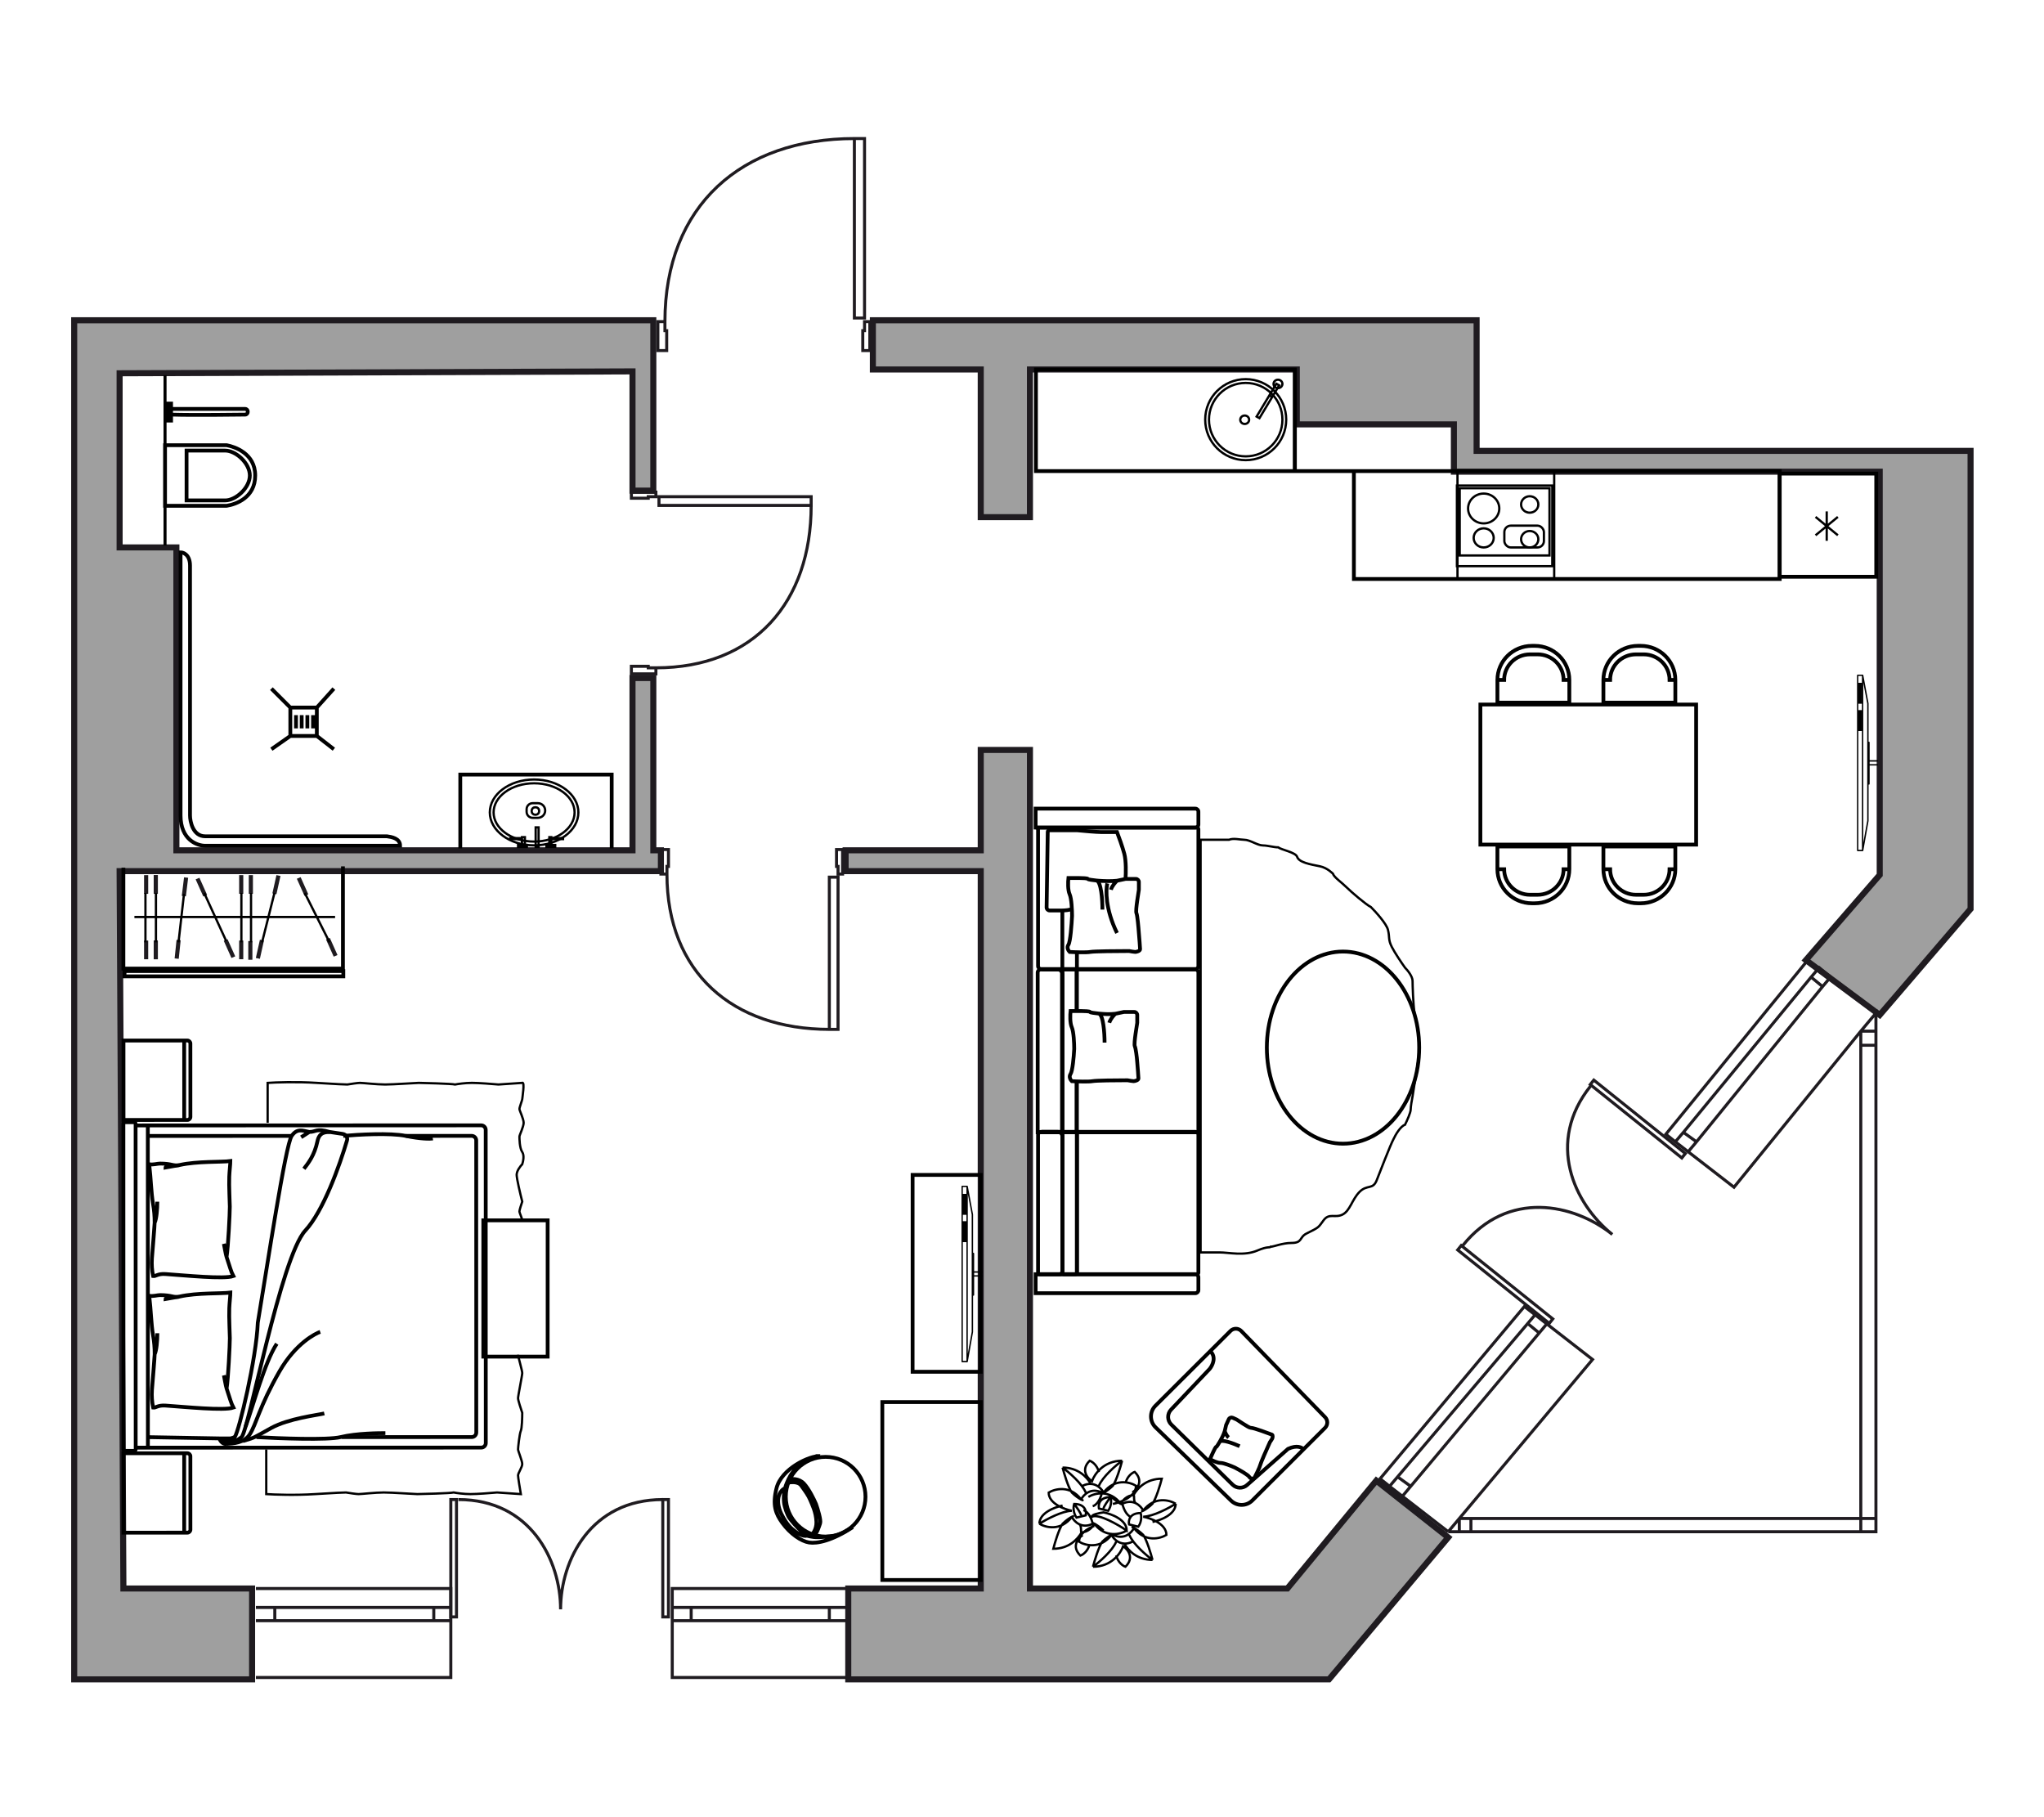 <?xml version="1.0" encoding="UTF-8"?>
<svg xmlns="http://www.w3.org/2000/svg" width="1350" height="1200" viewBox="0 0 1350 1200" fill="none">
  <g id="Room-1_134_k3" clip-path="url(#clip0_97_40005)">
    <g id="wall">
      <g id="Vector 1">
        <path d="M1241.5 670.25L1301.5 600.25V297.75H1241.5H975.25V244V211.5H576.5V244H647.75V341.5H680.25V244H856.5V280.25H960.25V311.5H1241.5V577.75L1192.75 634L1241.5 670.25Z" fill="#9F9F9F"></path>
        <path d="M680.25 1049H850.25L909 977.75L956.5 1015.25L877.75 1109H700.25H634H601.5H560.25V1049H647.75V575.25H558.5V561.5H647.75V495.25H680.25V1049Z" fill="#9F9F9F"></path>
        <path d="M79 575.25H436.5V561.5H431.5V447.75H417.75V561.5H116.5V361.5H79V246.5L417.75 245.25V324H431.5V245.25V211.5H370.25H49V244V275.25V321.5V521.5V537.75V1049V1109H166.5V1049H81.5L79 575.25Z" fill="#9F9F9F"></path>
        <path d="M1241.5 670.25L1301.5 600.25V297.75H1241.5H975.25V244V211.5H576.5V244H647.75V341.5H680.25V244H856.5V280.25H960.25V311.5H1241.5V577.75L1192.75 634L1241.5 670.25Z" stroke="#1F1B20" stroke-width="4"></path>
        <path d="M680.25 1049H850.25L909 977.75L956.5 1015.25L877.75 1109H700.25H634H601.5H560.25V1049H647.75V575.25H558.5V561.5H647.75V495.25H680.25V1049Z" stroke="#1F1B20" stroke-width="4"></path>
        <path d="M79 575.25H436.5V561.5H431.5V447.75H417.75V561.5H116.5V361.5H79V246.5L417.75 245.25V324H431.5V245.25V211.5H370.25H49V244V275.25V321.5V521.5V537.75V1049V1109H166.5V1049H81.5L79 575.25Z" stroke="#1F1B20" stroke-width="4"></path>
      </g>
      <path id="Vector 695" d="M109 360.25V247.75" stroke="black" stroke-width="2"></path>
      <g id="Group 649">
        <path id="Union" fill-rule="evenodd" clip-rule="evenodd" d="M1023.38 875.298L1024.01 874.518L1026.35 871.592L1026.98 870.811L1026.2 870.186L965.728 821.714L964.948 821.089L964.323 821.869L961.977 824.795L961.352 825.575L962.132 826.201L1022.6 874.673L1023.38 875.298ZM1023.07 872.487L964.163 825.266L965.258 823.9L1024.16 871.121L1023.07 872.487ZM1110.94 766.063L1111.57 765.283L1113.92 762.356L1114.54 761.576L1113.76 760.951L1053.29 712.479L1052.51 711.854L1051.89 712.634L1049.54 715.56L1048.92 716.34L1049.7 716.965L1110.16 765.437L1110.94 766.063ZM1110.64 763.251L1051.73 716.03L1052.82 714.665L1111.73 761.886L1110.64 763.251Z" fill="#1F1B20"></path>
        <path id="Vector 23" d="M966.102 822.497C995.811 785.435 1039.53 794.848 1064.89 815.176C1039.53 794.848 1020.83 754.224 1050.54 717.162" stroke="#1F1B20" stroke-width="2"></path>
      </g>
      <g id="Group 646">
        <path id="Union_2" fill-rule="evenodd" clip-rule="evenodd" d="M442.5 1068.75L441.5 1068.75L437.75 1068.75L436.75 1068.75L436.75 1067.75L436.75 990.252L436.75 989.252L437.75 989.252L441.5 989.252L442.5 989.252L442.5 990.252L442.5 1067.75L442.5 1068.75ZM440.5 1066.75L440.5 991.252L438.75 991.252L438.75 1066.75L440.5 1066.75ZM302.5 1068.75L301.5 1068.75L297.75 1068.75L296.75 1068.75V1067.75L296.75 990.252V989.252L297.75 989.252L301.5 989.252L302.5 989.252V990.252L302.5 1067.75V1068.75ZM300.5 1066.75L300.5 991.252L298.75 991.252L298.75 1066.75L300.5 1066.75Z" fill="#1F1B20"></path>
        <path id="Vector 23_2" d="M437.75 990.252C390.25 990.252 370.25 1030.25 370.25 1062.75C370.25 1030.25 350.25 990.252 302.75 990.252" stroke="#1F1B20" stroke-width="2"></path>
      </g>
      <g id="Group 696">
        <g id="Group 624">
          <g id="Group 623">
            <g id="Group 612">
              <g id="Group 571">
                <g id="Group 524">
                  <g id="Group 67">
                    <path id="Vector 65" d="M89.567 743.193L317.797 743.135C319.454 743.134 320.797 744.477 320.798 746.134L320.85 952.928C320.851 954.585 319.508 955.929 317.851 955.929L89.621 955.987M89.567 743.193L89.621 955.987M89.567 743.193L89.566 742.062C89.566 741.51 89.118 741.063 88.566 741.063L82.5 741.064C81.948 741.064 81.5 741.512 81.5 742.064L81.555 957.101C81.555 957.653 82.003 958.1 82.555 958.1L88.621 958.099C89.174 958.099 89.621 957.651 89.621 957.098L89.621 955.987" stroke="black" stroke-width="2.5"></path>
                    <path id="Vector 67" d="M97.633 743.188L97.687 955.983" stroke="black" stroke-width="2.5"></path>
                    <path id="Vector 68" d="M97.683 949.034L146.081 949.891L151.882 949.889C152.195 949.889 152.506 949.84 152.804 949.744L155.043 949.02M97.633 750.137L192.634 750.113M225.846 949.002L311.574 948.98C313.231 948.979 314.573 947.636 314.573 945.979L314.524 753.081C314.523 751.425 313.18 750.082 311.523 750.082L267.919 750.093" stroke="black" stroke-width="2.5"></path>
                    <path id="Vector 63" d="M102.151 894.316C102.15 889.693 101.824 886.176 101.154 882.157C99.756 873.761 99.771 865.953 98.556 855.692C101.059 856.189 103.934 855.231 105.726 855.231C113.806 855.229 114.158 857.059 118.639 856.189M102.151 894.316C102.152 896.658 100.983 909.95 100.364 917.767M102.151 894.316C103.345 892 103.941 885.283 103.94 880.419M102.151 894.316L101.258 906.476L100.364 917.767M147.862 908.201C148.283 909.988 149.039 915.039 149.657 916.886M149.657 916.886C151.773 923.217 152.641 926.694 154.141 929.528C148.06 931.684 122.376 929.088 109.33 928.188C104.23 927.836 103.008 929.742 101.166 929.542C100.366 925.585 100.104 922.122 100.364 917.767M149.657 916.886C150.721 910.476 151.806 888.07 151.804 883.676C151.804 880.907 151.175 870.124 151.437 863.905C151.59 860.254 152.163 855.336 152.163 853.575C146.337 854.363 130.29 853.581 118.639 856.189M118.639 856.189C116.847 856.962 109.311 856.967 109.312 857.835L118.639 856.189Z" stroke="black" stroke-width="2.5"></path>
                    <path id="Vector 69" d="M102.131 807.461C102.13 802.838 101.804 799.321 101.135 795.301C99.736 786.906 99.751 779.098 98.537 768.837C101.039 769.334 103.914 768.376 105.706 768.375C113.787 768.373 114.139 770.204 118.62 769.334M102.131 807.461C102.132 809.802 100.963 823.095 100.345 830.912M102.131 807.461C103.326 805.144 103.922 798.427 103.92 793.564M102.131 807.461L101.238 819.621L100.345 830.912M147.843 821.346C148.264 823.133 149.02 828.184 149.637 830.031M149.637 830.031C151.754 836.361 152.621 839.839 154.122 842.673C148.041 844.829 122.356 842.232 109.31 841.332C104.211 840.981 102.988 842.887 101.147 842.686C100.347 838.729 100.084 835.267 100.345 830.912M149.637 830.031C150.702 823.62 151.786 801.214 151.785 796.821C151.784 794.052 151.155 783.268 151.417 777.049C151.571 773.399 152.144 768.48 152.144 766.72C146.317 767.508 130.27 766.725 118.62 769.334M118.62 769.334C116.828 770.106 109.292 770.111 109.292 770.98L118.62 769.334Z" stroke="black" stroke-width="2.5"></path>
                    <g id="Group 66">
                      <path id="Vector 71" d="M204.289 747.505C199.807 746.638 196.222 744.901 192.638 750.114C188.545 756.067 176.528 836.104 170.264 873.453C169.373 896.904 157.914 944.851 155.047 949.021C152.75 952.361 148.574 951.466 145.928 950.085C145.544 949.885 144.99 950.376 145.189 950.76V950.76C145.786 951.918 147.52 954.06 149.67 953.365C152.359 952.496 155.048 952.495 159.528 949.02C164.008 945.544 185.489 830.022 201.617 812.647C213.548 799.793 224.351 769.608 229.214 753.002C229.77 751.104 228.339 749.075 226.38 748.806C223.542 748.417 219.91 747.853 217.732 747.502C208.769 744.898 208.77 747.504 204.289 747.505ZM204.289 747.505L198.912 750.981" stroke="black" stroke-width="2.5"></path>
                      <path id="Vector 72" d="M149.669 953.368C153.852 953.367 161.32 952.844 164.904 947.284C169.383 940.334 171.173 929.043 184.61 905.589C195.361 886.825 208.803 880.394 211.491 879.525" stroke="black" stroke-width="2.5"></path>
                      <path id="Vector 73" d="M162.213 942.072C166.99 929.043 174.929 899.163 182.813 887.348" stroke="black" stroke-width="2.5"></path>
                      <path id="Vector 74" d="M160.422 951.628C169.383 949.02 167.77 949.194 179.24 942.938C190.711 936.681 209.412 934.534 214.191 933.375" stroke="black" stroke-width="2.5"></path>
                      <path id="Vector 75" d="M169.387 949.017C184.325 949.882 216.351 951.089 224.954 949.003C235.709 946.394 250.945 946.39 254.53 946.389" stroke="black" stroke-width="2.5"></path>
                      <path id="Vector 76" d="M217.734 747.501C215.941 747.791 211.04 746.93 209.669 753.582C207.7 763.137 203.399 768.349 200.711 771.824" stroke="black" stroke-width="2.5"></path>
                      <path id="Vector 77" d="M226.697 750.101C236.256 749.23 257.885 748.009 267.924 750.091C277.962 752.173 284.057 752.113 285.849 751.823" stroke="black" stroke-width="2.5"></path>
                    </g>
                  </g>
                </g>
                <path id="Vector 349" d="M121.665 1012.11L81.578 1012.12L81.56 959.671L121.647 959.661M121.665 1012.11L123.755 1012.11C124.86 1012.11 125.755 1011.21 125.755 1010.11L125.738 961.66C125.738 960.555 124.842 959.66 123.738 959.66L121.647 959.661M121.665 1012.11L121.647 959.661" stroke="black" stroke-width="2.5"></path>
                <path id="Vector 350" d="M121.665 739.57L81.578 739.58L81.56 687.132L121.647 687.122M121.665 739.57L123.755 739.569C124.86 739.569 125.755 738.673 125.755 737.569L125.738 689.121C125.738 688.016 124.842 687.121 123.738 687.121L121.647 687.122M121.665 739.57L121.647 687.122" stroke="black" stroke-width="2.5"></path>
              </g>
              <path id="Vector 367" d="M342.155 894.62C342.155 895.693 344.927 905.092 344.927 906.702C344.927 908.311 342.155 921.725 342.155 923.334C342.155 924.622 344.003 930.309 344.927 932.992C344.927 936.211 344.742 943.079 344.003 944.796C343.079 946.942 342.155 956.063 342.155 957.136C342.155 958.209 344.927 964.648 344.927 966.794C344.927 968.94 342.155 972.696 342.155 974.306C342.155 975.593 343.387 983.069 344.003 986.646L328.296 985.573C324.293 985.931 315.177 986.646 310.742 986.646C306.307 986.646 301.503 985.931 299.655 985.573C297.807 986.11 277.481 986.646 275.633 986.646C273.785 986.646 259.003 985.573 253.459 985.573C247.916 985.573 238.677 986.646 236.829 986.646C235.351 986.646 230.669 985.931 228.514 985.573C227.282 985.573 221.492 985.788 208.188 986.646C194.883 987.505 181.086 987.004 175.851 986.646V957.136M344.927 805.832C344.927 804.759 343.079 801.003 343.079 799.93C343.079 799.072 344.311 795.28 344.927 793.492C343.695 788.663 341.231 778.361 341.231 775.786C341.231 773.21 343.695 770.063 344.927 768.811C345.542 767.022 346.405 762.909 344.927 760.763C343.079 758.08 343.079 751.641 343.079 750.568C343.079 749.495 345.851 744.13 345.851 741.447C345.851 738.764 343.079 733.399 343.079 732.326C343.079 731.253 344.927 726.424 344.927 725.887C344.927 725.351 346.774 714.021 344.927 715.094L329.22 716.167C325.216 715.809 316.1 715.094 311.666 715.094C307.231 715.094 302.427 715.809 300.579 716.167C298.731 715.631 278.405 715.094 276.557 715.094C274.709 715.094 259.927 716.167 254.383 716.167C248.84 716.167 239.601 715.094 237.753 715.094C236.274 715.094 231.593 715.809 229.437 716.167C228.206 716.167 222.416 715.953 209.111 715.094C195.807 714.236 182.01 714.736 176.774 715.094V741.447" stroke="black" stroke-width="1.5"></path>
            </g>
            <g id="Group 620">
              <g id="Group 588">
                <path id="Vector" d="M1240.46 502.445C1240.46 502.194 1240.26 501.996 1240.01 501.996H1234.86V490.212C1234.86 489.961 1234.67 489.763 1234.42 489.763H1234.15V464.578C1234.15 464.561 1234.13 464.561 1234.13 464.542C1234.13 464.525 1234.15 464.507 1234.15 464.507L1230.67 445.861C1230.65 445.806 1230.62 445.789 1230.6 445.754C1230.56 445.7 1230.55 445.645 1230.51 445.61C1230.46 445.574 1230.41 445.556 1230.35 445.537C1230.32 445.52 1230.28 445.484 1230.23 445.484H1226.94C1226.69 445.484 1226.5 445.681 1226.5 445.933V561.67C1226.5 561.921 1226.69 562.119 1226.94 562.119H1230.23C1230.28 562.119 1230.32 562.083 1230.35 562.065C1230.41 562.046 1230.46 562.046 1230.51 561.993C1230.56 561.956 1230.58 561.904 1230.6 561.849C1230.62 561.814 1230.67 561.777 1230.67 561.741L1234.15 542.108C1234.15 542.09 1234.13 542.071 1234.13 542.071C1234.13 542.054 1234.15 542.054 1234.15 542.035V518.146H1234.42C1234.67 518.146 1234.86 517.947 1234.86 517.696V505.499H1240.01C1240.26 505.499 1240.46 505.301 1240.46 505.05C1240.46 504.797 1240.26 504.601 1240.01 504.601H1234.86V502.965H1240.01C1240.26 502.894 1240.46 502.696 1240.46 502.445ZM1233.23 541.964L1230.65 556.496V450.82L1233.23 464.615V490.212V502.464V505.014V517.678V541.964ZM1229.75 446.364V561.185H1227.37V446.364H1229.75Z" fill="black"></path>
                <path id="Rectangle 255" d="M1227.08 450.895V464.721H1229.99V450.895H1227.08Z" fill="black"></path>
                <path id="Rectangle 256" d="M1227.08 468.932V482.758H1229.99V468.932H1227.08Z" fill="black"></path>
              </g>
            </g>
            <g id="Group 614">
              <rect id="Rectangle 259" x="1.25" y="1.25" width="130" height="45" transform="matrix(0 1 1 0 601.5 774.619)" stroke="black" stroke-width="2.5"></rect>
              <g id="Group 588_2">
                <path id="Vector_2" d="M648.999 839.944C648.999 839.693 648.803 839.495 648.555 839.495H643.405V827.711C643.405 827.46 643.211 827.262 642.961 827.262H642.695V802.077C642.695 802.06 642.678 802.06 642.678 802.041C642.678 802.024 642.695 802.006 642.695 802.006L639.216 783.36C639.197 783.305 639.162 783.288 639.144 783.253C639.108 783.199 639.092 783.144 639.056 783.109C639.003 783.073 638.949 783.055 638.896 783.036C638.86 783.019 638.825 782.983 638.772 782.983H635.486C635.239 782.983 635.043 783.18 635.043 783.432L635.043 899.169C635.043 899.42 635.239 899.618 635.486 899.618H638.772C638.825 899.618 638.86 899.582 638.896 899.564C638.949 899.545 639.003 899.545 639.056 899.492C639.108 899.455 639.127 899.403 639.144 899.348C639.162 899.313 639.216 899.276 639.216 899.24L642.695 879.607C642.695 879.589 642.678 879.57 642.678 879.57C642.678 879.553 642.695 879.553 642.695 879.535L642.695 855.645H642.961C643.211 855.645 643.405 855.446 643.405 855.195V842.998H648.555C648.803 842.998 648.999 842.8 648.999 842.549C648.999 842.296 648.803 842.1 648.555 842.1H643.405V840.464H648.555C648.803 840.393 648.999 840.195 648.999 839.944ZM641.772 879.463L639.197 893.995L639.197 788.319L641.772 802.114V827.711V839.963V842.513V855.177L641.772 879.463ZM638.293 783.863L638.293 898.684H635.912L635.912 783.863H638.293Z" fill="black"></path>
                <path id="Rectangle 255_2" d="M635.623 788.394V802.22H638.53V788.394H635.623Z" fill="black"></path>
                <path id="Rectangle 256_2" d="M635.623 806.431V820.258H638.53V806.431H635.623Z" fill="black"></path>
              </g>
            </g>
            <g id="kitchen">
              <path id="Vector 31" d="M684.205 244L855.249 244V311.089L1175.46 311.089V382.339L894.205 382.339V311.089L695.249 311.089H691.499H684.205V268.37V244Z" stroke="black" stroke-width="2.5"></path>
              <g id="Group 54">
                <rect id="Rectangle 12" x="962.25" y="320.639" width="62.99" height="53.23" stroke="black" stroke-width="1.5"></rect>
                <rect id="Rectangle 13" x="964.091" y="322.406" width="59.305" height="44.403" stroke="black" stroke-width="1.5"></rect>
                <path id="Ellipse 7" d="M990.232 335.781C990.232 341.187 985.649 345.624 979.927 345.624C974.204 345.624 969.621 341.187 969.621 335.781C969.621 330.374 974.204 325.938 979.927 325.938C985.649 325.938 990.232 330.374 990.232 335.781Z" stroke="black" stroke-width="1.5"></path>
                <path id="Ellipse 8" d="M986.55 355.199C986.55 358.655 983.617 361.511 979.93 361.511C976.243 361.511 973.31 358.655 973.31 355.199C973.31 351.743 976.243 348.887 979.93 348.887C983.617 348.887 986.55 351.743 986.55 355.199Z" stroke="black" stroke-width="1.5"></path>
                <path id="Ellipse 10" d="M1016.03 356.082C1016.03 359.05 1013.51 361.511 1010.33 361.511C1007.15 361.511 1004.63 359.05 1004.63 356.082C1004.63 353.113 1007.15 350.652 1010.33 350.652C1013.51 350.652 1016.03 353.113 1016.03 356.082Z" stroke="black" stroke-width="1.5"></path>
                <path id="Ellipse 9" d="M1016.03 333.128C1016.03 336.097 1013.51 338.558 1010.33 338.558C1007.15 338.558 1004.63 336.097 1004.63 333.128C1004.63 330.16 1007.15 327.699 1010.33 327.699C1013.51 327.699 1016.03 330.16 1016.03 333.128Z" stroke="black" stroke-width="1.5"></path>
                <rect id="Rectangle 14" x="993.573" y="347.123" width="26.139" height="14.389" rx="4.25" stroke="black" stroke-width="1.5"></rect>
              </g>
              <g id="Group 621">
                <circle id="Ellipse 4" cx="27.5" cy="27.5" r="26.75" transform="matrix(-1 0 0 1 850.25 249.619)" stroke="black" stroke-width="1.5"></circle>
                <path id="Ellipse 5" d="M798.5 277.119C798.5 290.512 809.357 301.369 822.75 301.369C836.143 301.369 847 290.512 847 277.119C847 263.726 836.143 252.869 822.75 252.869C809.357 252.869 798.5 263.726 798.5 277.119Z" stroke="black" stroke-width="1.5"></path>
                <path id="Ellipse 6" d="M819.149 277.183C819.149 278.689 820.433 279.964 822.084 279.964C823.736 279.964 825.02 278.689 825.02 277.183C825.02 275.677 823.736 274.402 822.084 274.402C820.433 274.402 819.149 275.677 819.149 277.183Z" stroke="black" stroke-width="1.5"></path>
                <g id="Group 46">
                  <path id="Ellipse 14" d="M841.13 253.527C841.13 255.033 842.413 256.308 844.065 256.308C845.716 256.308 847 255.033 847 253.527C847 252.021 845.716 250.746 844.065 250.746C842.413 250.746 841.13 252.021 841.13 253.527Z" stroke="black" stroke-width="1.5"></path>
                  <rect id="Rectangle 58" x="-1.043" y="0.279" width="2.147" height="25.276" transform="matrix(-0.875 -0.484 -0.516 0.857 844.097 253.721)" stroke="black" stroke-width="1.5"></rect>
                  <path id="Vector 55" d="M840.379 262.129L838.536 261.246" stroke="black" stroke-width="1.5"></path>
                </g>
              </g>
              <path id="Line 529" d="M962.623 310.871L962.623 382.121" stroke="black" stroke-width="1.5"></path>
              <line id="Line 532" x1="854.75" y1="244" x2="854.75" y2="311.089" stroke="black" stroke-width="1.5"></line>
              <path id="Line 531" d="M1026.5 310.871V382.121" stroke="black" stroke-width="1.5"></path>
              <g id="Group 543">
                <path id="Rectangle 101" d="M1175.37 312.75H1239.2V380.87H1175.37V312.75Z" stroke="black" stroke-width="2.5"></path>
                <path id="Vector 70" d="M1206.49 337.701V357.122M1199.12 353.48L1213.86 341.343M1213.86 353.48L1199.12 341.343" stroke="black" stroke-width="1.5"></path>
              </g>
            </g>
            <g id="Group 619">
              <g id="Group 597">
                <path id="Vector 238" d="M808.909 945.034C808.083 947.643 806.954 949.668 806.127 951.158C805.968 951.444 805.776 951.785 805.567 952.147M808.909 945.034L809.802 941.088L811.549 937.241C812.006 936.235 813.192 935.79 814.197 936.247C815.418 936.801 816.654 937.363 816.847 937.45C817.219 937.619 824.713 942.887 826.065 942.88C827.146 942.874 830.726 943.961 833.164 944.861C835.228 945.591 839.507 947.12 840.103 947.391C840.848 947.729 840.519 949.444 840.285 949.96C840.097 950.372 839.178 951.736 838.742 952.367C836.558 957.177 832.805 965.636 832.355 967.42C831.904 969.205 829.514 974.004 828.376 976.181C827.645 976.47 825.979 976.708 825.162 975.343C824.344 973.977 818.906 970.844 815.507 969.093C813.272 968.078 808.261 966.051 806.099 966.063C803.936 966.076 800.571 964.382 799.159 963.533L801.265 958.895C801.811 957.693 802.978 955.322 803.276 955.457C803.517 955.566 804.69 953.666 805.567 952.147M808.909 945.034C809.218 946.003 810.161 948.213 811.464 949.302M818.751 955.026C814.854 953.256 806.763 950.203 805.567 952.147" stroke="black" stroke-width="2.5"></path>
                <path id="Vector 510" d="M860.918 957.109L875.148 942.9C877.084 940.967 877.107 937.836 875.199 935.875L819.822 878.951C817.88 876.955 814.681 876.93 812.708 878.896L799.314 892.245M860.918 957.109L827.122 990.856C823.257 994.715 817.012 994.76 813.092 990.957L763.224 942.569C759.213 938.677 759.17 932.254 763.128 928.309L799.314 892.245M860.918 957.109C859.98 955.862 856.622 954.05 850.69 956.782L823.624 980.671C820.872 983.1 816.711 982.991 814.09 980.42L773.609 940.715C770.883 938.04 770.803 933.674 773.431 930.902L798.939 903.989C800.839 901.691 803.574 896.125 799.314 892.245" stroke="black" stroke-width="2.5"></path>
              </g>
            </g>
            <g id="Group 610">
              <path id="Vector 249" d="M226.5 572.119V606.551V639.619H81.5V621.542V573.001" stroke="black" stroke-width="2.5"></path>
              <g id="Group 376">
                <path id="Rectangle 266" d="M101.523 633.451H104.254V621.106H101.523V633.451Z" fill="#1F1B20"></path>
                <path id="Rectangle 278" d="M101.523 633.451H104.254V621.106H101.523V633.451Z" fill="#1F1B20"></path>
                <path id="Rectangle 280" d="M95.151 633.451H97.882V621.106H95.151V633.451Z" fill="#1F1B20"></path>
                <rect id="Rectangle 270" width="2.73" height="12.345" transform="matrix(1 0 0 -1 163.975 633.778)" fill="#1F1B20"></rect>
                <path id="Rectangle 286" d="M157.949 633.441H160.68V621.096H157.949V633.441Z" fill="#1F1B20"></path>
                <path id="Rectangle 267" d="M101.523 590.238H104.254V577.893H101.523V590.238Z" fill="#1F1B20"></path>
                <path id="Rectangle 279" d="M101.523 590.238H104.254V577.893H101.523V590.238Z" fill="#1F1B20"></path>
                <path id="Rectangle 281" d="M95.151 590.238H97.882V577.893H95.151V590.238Z" fill="#1F1B20"></path>
                <path id="Rectangle 271" d="M157.949 590.233H160.68V577.888H157.949V590.233Z" fill="#1F1B20"></path>
                <path id="Rectangle 287" d="M164.321 590.233H167.052V577.888H164.321V590.233Z" fill="#1F1B20"></path>
                <path id="Rectangle 268" d="M136.792 590.98L134.287 592.033L129.217 580.707L131.722 579.655L136.792 590.98Z" fill="#1F1B20"></path>
                <path id="Rectangle 275" d="M203.628 590.565L201.123 591.618L196.053 580.292L198.558 579.24L203.628 590.565Z" fill="#1F1B20"></path>
                <path id="Rectangle 276" d="M185.254 578.451L182.585 577.894L179.899 589.962L182.568 590.519L185.254 578.451Z" fill="#1F1B20"></path>
                <path id="Rectangle 282" d="M124.272 579.657L121.561 579.346L120.063 591.606L122.775 591.917L124.272 579.657Z" fill="#1F1B20"></path>
                <path id="Rectangle 277" d="M174.331 621.103L171.662 620.545L168.977 632.613L171.646 633.171L174.331 621.103Z" fill="#1F1B20"></path>
                <path id="Rectangle 283" d="M119.331 620.878L116.614 620.613L115.337 632.896L118.053 633.161L119.331 620.878Z" fill="#1F1B20"></path>
                <path id="Rectangle 269" d="M155.361 631.547L152.856 632.6L147.786 621.274L150.291 620.221L155.361 631.547Z" fill="#1F1B20"></path>
                <path id="Rectangle 274" d="M222.91 630.678L220.405 631.73L215.335 620.405L217.84 619.352L222.91 630.678Z" fill="#1F1B20"></path>
                <path id="Vector 236" d="M96.06 589.686V622.313M88.779 605.559H221.313M134.852 589.686L149.414 621.432M159.425 589.686V622.313M165.796 589.686V622.313M181.268 589.686L173.077 622.313M201.291 589.686L217.673 622.313M102.998 589.686V622.313M121.543 590.238L117.903 622.313" stroke="black" stroke-width="1.5"></path>
              </g>
            </g>
            <path id="Vector 599" d="M725.808 972.129C724.584 967.323 721.216 965.121 719.686 964.62C713.564 970.627 718.155 976.134 721.216 978.137C722.747 973.631 728.869 964.62 741.114 964.62M741.114 964.62C740.093 968.625 737.44 977.536 734.992 981.14C730.4 985.646 725.808 987.147 728.869 985.646M741.114 964.62C737.032 967.624 728.257 975.133 725.808 981.14M728.869 985.646C736.216 976.034 746.216 978.637 750.297 981.14C750.297 988.349 740.093 992.154 734.992 993.155M728.869 985.646C727.749 983.447 724.825 980.122 720.456 979.911M715.094 981.14C717.063 980.174 718.857 979.834 720.456 979.911M733.461 988.649C726.114 988.649 725.298 993.655 725.808 996.158L731.93 997.66C734.379 994.056 733.971 990.151 733.461 988.649ZM733.461 988.649C731.93 990.652 728.869 994.957 728.869 996.158M701.806 969.126C702.827 973.13 705.479 982.041 707.928 985.646C712.52 990.151 717.112 991.653 714.051 990.151M701.806 969.126C705.888 972.129 714.663 979.638 717.112 985.646M701.806 969.126C711.891 969.126 717.822 975.238 720.456 979.911M714.051 990.151C715.581 987.147 720.479 982.041 727.826 985.646C727.316 988.149 725.377 993.455 721.704 994.657M714.051 990.151C706.704 980.539 696.704 983.143 692.623 985.646C692.623 992.854 702.827 996.659 707.928 997.66C701.316 997.819 690.887 1003.44 686.5 1006.23M709.459 993.155C716.806 993.155 717.622 998.161 717.112 1000.66L710.99 1002.17C708.541 998.561 708.949 994.657 709.459 993.155ZM709.459 993.155C710.99 995.157 714.051 999.462 714.051 1000.66M715.094 1013.74C712.033 1015.74 707.441 1021.25 713.563 1027.25C715.094 1026.75 718.461 1024.55 719.685 1019.74M728.869 1010.73C724.277 1006.23 719.685 1004.73 722.747 1006.23M722.747 1006.23C730.093 1015.84 740.093 1013.24 744.174 1010.73M722.747 1006.23C721.626 1008.43 718.702 1011.75 714.334 1011.96M712.703 1006.49C714.672 1007.45 713.563 1011.96 714.334 1011.96M744.174 1010.73C744.174 1003.52 733.971 999.719 728.869 998.718C726.095 999.101 720.681 1000.21 721.216 1001.58C725.725 999.46 738.4 1006.8 744.174 1010.73ZM707.928 1001.72C710.989 1000.22 706.397 1001.72 701.806 1006.23C699.357 1009.83 696.704 1018.74 695.683 1022.75C705.768 1022.75 711.7 1016.64 714.334 1011.96M707.928 1001.72C709.458 1004.73 714.356 1009.83 721.703 1006.23C721.193 1003.72 719.254 998.418 715.581 997.216M707.928 1001.72C700.581 1011.33 690.581 1008.73 686.5 1006.23M701.806 994.213C696.704 995.214 686.5 999.018 686.5 1006.23M737.192 1027.11C738.416 1031.92 741.784 1034.12 743.314 1034.62C749.436 1028.61 744.845 1023.11 741.784 1021.1C740.253 1025.61 734.131 1034.62 721.886 1034.62M721.886 1034.62C722.907 1030.62 725.56 1021.7 728.008 1018.1C732.6 1013.59 737.192 1012.09 734.131 1013.59M721.886 1034.62C725.968 1031.62 734.743 1024.11 737.192 1018.1M734.131 1013.59C726.784 1023.21 716.784 1020.6 712.703 1018.1C712.703 1012.95 717.911 1009.54 722.747 1007.64M734.131 1013.59C735.251 1015.79 738.175 1019.12 742.544 1019.33M747.906 1018.1C745.937 1019.07 744.143 1019.41 742.544 1019.33M761.194 1030.11C760.173 1026.11 757.521 1017.2 755.072 1013.59C750.48 1009.09 745.888 1007.59 748.949 1009.09M761.194 1030.11C757.112 1027.11 748.337 1019.6 745.888 1013.59M761.194 1030.11C751.109 1030.11 745.178 1024 742.544 1019.33M748.949 1009.09C747.419 1012.09 742.521 1017.2 735.174 1013.59M748.949 1009.09C756.296 1018.7 766.296 1016.1 770.377 1013.59C770.377 1006.39 760.173 1002.58 755.072 1001.58C761.684 1001.42 772.113 995.802 776.5 993.013M747.906 985.504C750.967 983.501 755.559 977.995 749.437 971.988C747.906 972.488 744.539 974.691 743.315 979.497M734.131 988.508C738.723 993.013 743.315 994.515 740.253 993.013M740.253 993.013C732.907 983.401 722.907 986.005 718.826 988.508M740.253 993.013C741.374 990.814 744.298 987.489 748.666 987.278M750.297 992.753C748.328 991.787 749.437 987.278 748.666 987.278M755.072 997.518C752.011 999.02 756.603 997.518 761.194 993.013C763.643 989.409 766.296 980.498 767.317 976.493C757.232 976.493 751.3 982.605 748.666 987.278M755.072 997.518C753.542 994.515 748.644 989.409 741.297 993.013C741.807 995.516 743.746 1000.82 747.419 1002.02M755.072 997.518C762.419 987.907 772.419 990.51 776.5 993.013M761.194 1005.03C766.296 1004.03 776.5 1000.22 776.5 993.013M745.705 1006.67C745.195 1004.17 746.011 999.162 753.358 999.162C753.868 1000.66 754.276 1004.57 751.827 1008.17L745.705 1006.67Z" stroke="black" stroke-width="1.5"></path>
            <rect id="Rectangle 297" x="1.25" y="-1.25" width="65" height="117.5" transform="matrix(1 0 0 -1 581.5 1042.12)" stroke="black" stroke-width="2.5"></rect>
            <rect id="Rectangle 298" x="1.25" y="-1.25" width="42.5" height="90" transform="matrix(1 0 0 -1 317.955 894.62)" stroke="black" stroke-width="2.5"></rect>
            <g id="Group 441">
              <path id="Vector 258" d="M532.961 1014.12C531.191 1012.95 528.012 1010.33 524.587 1006.39C523.358 1004.98 522.165 1003.49 521.472 1002.53C519.849 1000.3 518.062 994.89 517.807 991.984C517.552 989.079 517.527 986.877 518.481 982.768M532.961 1014.12C533.463 1014.27 534.109 1014.43 534.87 1014.58M532.961 1014.12C529.85 1014.91 525.843 1011.93 523.489 1009.95C519.959 1006.99 517.735 1003.08 516.049 999.706C514.025 995.651 513.207 990.721 514.736 986.85C515.621 984.608 517.34 983.13 518.481 982.768M520.67 977.018C522.281 973.629 524.338 970.672 527.411 968.441C530.787 965.99 536.565 962.56 539.213 961.558L541.68 961.557C534.633 961.15 516.121 969.893 512.885 982.67C510.028 993.95 512.324 999.648 516.701 1005.68C521.972 1012.94 529.179 1017.79 534.382 1018.62C539.584 1019.44 549.488 1017.52 563.188 1008.49C561.088 1009.4 554.995 1014.12 548.899 1014.52C544.773 1014.79 540.56 1015.4 537.26 1014.97M520.67 977.018C522.732 976.441 527.679 976.164 530.962 979.672C534.246 983.18 537.654 990.157 538.948 993.207C540.152 996.629 542.384 1003.97 541.679 1005.95C540.798 1008.43 540.137 1011.33 537.26 1014.97M520.67 977.018C520.314 977.766 519.98 978.535 519.661 979.322M537.26 1014.97C536.382 1014.86 535.576 1014.72 534.87 1014.58M519.661 979.322C519.441 979.865 519.228 980.417 519.021 980.977C518.792 981.596 518.614 982.192 518.481 982.768M519.661 979.322C521.95 978.671 527.053 978.091 529.154 980.985C531.78 984.602 533.968 987.616 535.116 990.465C536.264 993.314 538.978 998.32 539.213 1004.98C539.4 1010.31 536.395 1013.6 534.87 1014.58" stroke="black" stroke-width="2.5"></path>
              <circle id="Ellipse 47" cx="545.311" cy="988.378" r="26.314" stroke="black" stroke-width="2.5"></circle>
            </g>
          </g>
        </g>
      </g>
      <path id="Vector 599_2" d="M439.167 212.393V218.364H440.333V231.5H434.5V212.393H435.667H439.167ZM439.167 212.393C439.167 135.711 489.917 91.5 564.292 91.5M564.292 91.5H571V210.005H564.292V91.5ZM574.5 231.5H569.833V218.364H571V212.393H574.5V231.5Z" stroke="#1F1B20" stroke-width="2"></path>
      <path id="Vector 600" d="M440.5 577.207V572.142H441.5V561H436.5V577.207H437.5H440.5ZM440.5 577.207C440.5 642.25 484 679.75 547.75 679.75M547.75 679.75H553.5V579.233H547.75V679.75ZM556.5 561H552.5V572.142H553.5V577.207H556.5V561Z" stroke="#1F1B20" stroke-width="2"></path>
      <path id="Vector 601" d="M433.207 441H428.142V440H417V445H433.207V444V441ZM433.207 441C498.25 441 535.75 397.5 535.75 333.75M535.75 333.75V328H435.233V333.75H535.75ZM417 325V329H428.142V328H433.207V325H417Z" stroke="#1F1B20" stroke-width="2"></path>
      <g id="Group 715">
        <g id="Group 608">
          <g id="Group 588_3">
            <path id="Vector 73_2" d="M109.001 294V334H149.647C149.7 334 149.751 333.996 149.804 333.987C155.828 332.995 168.551 328.657 168.551 314C168.551 299.367 154.913 295.019 149.817 294.017C149.754 294.005 149.695 294 149.631 294H109.001Z" stroke="black" stroke-width="2.5"></path>
            <path id="Ellipse 21" d="M148.751 330.449C152.13 330.449 156.21 328.461 159.49 325.286C162.761 322.119 165.001 317.997 165.001 313.999C165.001 310.001 162.761 305.88 159.49 302.713C156.21 299.537 152.13 297.549 148.751 297.549H123.224V330.449H148.751Z" stroke="black" stroke-width="2.5"></path>
          </g>
        </g>
        <g id="Group 609">
          <g id="Group 440">
            <path id="Vector 247" d="M362.827 557.987H360.89V559.278H366.701V557.987H364.118M362.827 557.987V552.822H364.118V553.467M362.827 557.987H364.118M364.118 557.987V554.113M364.118 554.113H371.866V553.467H364.764H364.118M364.118 554.113V553.467M346.685 557.987H347.977V559.278H342.166V557.987H344.748M346.685 557.987V552.822H344.748V553.467M346.685 557.987H344.748M344.748 557.987V554.113M344.748 553.467H337V554.113H344.748M344.748 553.467V554.113M355.725 559.278V546.365H353.788V559.278H355.725Z" stroke="black" stroke-width="1.5"></path>
            <g id="Group 393">
              <path id="Vector 243" d="M404 560.25L404 511.5L304 511.5V560.25" stroke="black" stroke-width="2.5"></path>
              <path id="Vector 246" d="M351.811 530.389H355.237C357.911 530.389 360.079 532.557 360.079 535.232C360.079 537.906 357.911 540.074 355.237 540.074H351.811C349.602 540.074 347.811 538.283 347.811 536.074V534.389C347.811 532.18 349.602 530.389 351.811 530.389Z" stroke="black" stroke-width="1.5"></path>
              <circle id="Ellipse 43" cx="353.623" cy="535.557" r="2.478" transform="rotate(-180 353.623 535.557)" stroke="black" stroke-width="1.5"></circle>
            </g>
          </g>
          <g id="Group 604">
            <path id="Ellipse 52" d="M352.75 555.75C360.203 555.75 366.919 553.552 371.754 550.036C376.59 546.519 379.5 541.724 379.5 536.5C379.5 531.276 376.59 526.481 371.754 522.964C366.919 519.448 360.203 517.25 352.75 517.25C345.297 517.25 338.581 519.448 333.746 522.964C328.91 526.481 326 531.276 326 536.5C326 541.724 328.91 546.519 333.746 550.036C338.581 553.552 345.297 555.75 352.75 555.75Z" stroke="black" stroke-width="1.5"></path>
            <path id="Ellipse 53" d="M352.75 558.25C360.888 558.25 368.226 555.775 373.513 551.81C378.8 547.845 382 542.424 382 536.5C382 530.576 378.8 525.155 373.513 521.19C368.226 517.225 360.888 514.75 352.75 514.75C344.612 514.75 337.274 517.225 331.987 521.19C326.7 525.155 323.5 530.576 323.5 536.5C323.5 542.424 326.7 547.845 331.987 551.81C337.274 555.775 344.612 558.25 352.75 558.25Z" stroke="black" stroke-width="1.5"></path>
          </g>
        </g>
        <path id="Vector 155" d="M113 270.035H161.892C164.25 270.035 164.21 273.785 161.892 273.785C158 273.785 128.461 274.269 113 273.785L113 270.035ZM113 266.5H110.5V277.75H113L113 266.5Z" stroke="black" stroke-width="2.5"></path>
        <path id="Vector 659" d="M191.751 467.25V486M191.751 467.25H209.251M191.751 467.25L179.251 454.75M191.751 486H209.251M191.751 486L179.251 494.75M209.251 486V467.25M209.251 486L220.501 494.75M209.251 467.25L220.501 454.75M195.501 472.25V481M199.251 472.25V481M203.001 472.25V481M206.751 472.25V481M119.251 364.75C121.334 364.75 125.501 366.5 125.501 373.5C125.501 380.5 125.501 486.417 125.501 538.5C125.501 542.667 127.501 552.25 135.501 552.25H255.501C258.418 552.667 264.251 553.5 264.251 558.5H135.501C130.084 558.5 119.251 554.5 119.251 538.5V364.75Z" stroke="black" stroke-width="2.5"></path>
      </g>
      <g id="Group 815">
        <path id="Vector 599_3" d="M936.705 700.246L932.955 723.996C932.538 726.079 931.705 730.746 931.705 732.746C931.705 734.746 929.205 740.246 927.955 742.746C924.955 743.746 921.705 749.367 920.455 752.052C918.372 755.802 911.205 774.552 909.205 779.552C906.705 785.802 902.955 782.052 897.955 787.052C892.955 792.052 891.705 799.552 886.705 802.052C881.705 804.552 877.955 800.802 874.205 805.802C870.455 810.802 871.687 810.186 862.955 814.552C857.955 817.052 860.455 820.802 852.955 820.802C846.955 820.802 841.288 823.302 839.205 823.302C838.788 824.135 837.455 822.802 830.455 825.802C821.705 829.552 811.705 827.052 805.455 827.052C800.455 827.052 795.038 827.052 792.955 827.052V554.552H811.705C814.622 553.302 819.205 554.552 821.705 554.552C825.658 554.551 830.455 558.302 834.205 558.302C837.205 558.302 841.288 559.552 844.205 559.552C846.288 561.218 855.705 562.802 856.705 565.802C857.955 569.552 865.455 570.802 871.705 572.052C876.705 573.052 880.455 577.052 880.455 577.052C880.872 579.135 886.205 582.802 889.205 585.802C892.205 588.802 902.122 597.329 905.455 598.996C908.788 602.329 915.705 609.996 916.705 613.996C917.955 618.996 916.705 620.246 919.205 625.246C921.205 629.246 925.872 636.079 927.955 638.996C929.622 640.663 932.955 644.746 932.955 647.746C932.955 650.746 933.372 663.163 934.205 668.996" stroke="black" stroke-width="1.5"></path>
        <g id="Group 519">
          <path id="Vector 230" d="M711.275 841.467H790.499C791.051 841.467 791.499 841.019 791.499 840.467V749.433C791.499 748.328 790.603 747.433 789.499 747.433H711.275V841.467ZM711.275 841.467H701.648M701.648 841.467H685.604V749.433C685.604 748.328 686.499 747.433 687.604 747.433H701.648V841.467Z" stroke="black" stroke-width="2.5"></path>
          <path id="Vector 235" d="M711.09 747.73H790.498C791.051 747.73 791.498 747.283 791.498 746.73V642.23C791.498 641.126 790.603 640.23 789.498 640.23H711.09V667.716M711.09 747.73H701.441M711.09 747.73V713.966M701.441 747.73H685.359V642.23C685.359 641.126 686.255 640.23 687.359 640.23H701.441V747.73Z" stroke="black" stroke-width="2.5"></path>
          <g id="Vector 227">
            <path d="M684 546.493V533.995H789.5C790.604 533.995 791.5 534.891 791.5 535.995V544.493C791.5 545.598 790.604 546.493 789.5 546.493H684Z" stroke="black" stroke-width="2.5"></path>
            <path d="M684 853.965V841.467H789.5C790.604 841.467 791.5 842.362 791.5 843.467V851.965C791.5 853.07 790.604 853.965 789.5 853.965H684Z" stroke="black" stroke-width="2.5"></path>
          </g>
          <path id="Vector 228" d="M684 546.495H685.604M711.276 546.495V548.281M711.276 546.495H700.045M711.276 546.495H790.5C791.052 546.495 791.5 546.943 791.5 547.495V637.934C791.5 639.039 790.604 639.934 789.5 639.934H711.276M700.045 546.495V548.281M700.045 546.495H685.604M685.604 546.495V637.934C685.604 639.039 686.5 639.934 687.604 639.934H701.649M711.276 639.934V629.222M711.276 639.934H701.649M701.649 639.934V601.249" stroke="black" stroke-width="2.5"></path>
          <path id="Vector 232" d="M688.012 747.433H698.65C700.307 747.433 701.65 748.776 701.65 750.433V839.467C701.65 840.572 700.754 841.467 699.65 841.467H686.407" stroke="black" stroke-width="2.5"></path>
          <path id="Vector 237" d="M688.298 640.23H698.691C700.348 640.23 701.691 641.574 701.691 643.23V745.73C701.691 746.835 700.796 747.73 699.691 747.73H686.723" stroke="black" stroke-width="2.5"></path>
          <path id="Vector 229" d="M707.929 600.056C707.288 601.008 702.985 601.246 701.648 601.246H693.249C692.133 601.246 691.233 600.332 691.249 599.216L692.006 549.262C692.014 548.716 692.46 548.277 693.006 548.277H711.275C715.286 548.674 724.11 549.468 727.319 549.468C730.528 549.468 735.609 549.468 737.749 549.468C738.818 552.245 741.278 558.99 742.562 563.751C743.846 568.513 743.632 576.845 743.364 580.416M743.364 580.416H750.189C751.293 580.416 752.189 581.311 752.189 582.416C752.189 584.613 752.189 587.202 752.189 587.558C752.189 588.153 749.782 601.246 750.584 603.032C751.226 604.46 751.921 612.356 752.189 616.125C752.456 619.299 752.991 625.886 752.991 626.838C752.991 628.028 750.584 628.623 749.782 628.623C749.14 628.623 746.841 628.226 745.771 628.028C738.283 628.028 722.666 628.147 720.099 628.623C717.532 629.099 709.938 628.822 706.461 628.623C705.659 627.83 704.375 625.767 705.659 623.862C706.943 621.958 707.798 610.372 708.066 604.817C708.066 601.246 707.745 593.39 706.461 590.533C705.178 587.677 705.392 582.201 705.659 579.821H712.879C714.751 579.821 718.495 579.94 718.495 580.416C718.495 580.8 721.635 581.211 724.11 581.459M743.364 580.416L737.749 581.606M737.749 581.606C733.898 582.082 728.122 581.804 725.715 581.606C725.252 581.568 724.7 581.518 724.11 581.459M737.749 581.606C736.679 582.598 734.379 585.177 733.737 587.558M731.331 583.391C730.261 587.756 730.047 600.413 737.749 616.125M728.122 600.651C728.122 594.426 727.319 581.873 724.11 581.459M736.666 669.446C732.816 669.923 729.54 669.645 727.133 669.446C726.67 669.408 726.118 669.358 725.528 669.299M736.666 669.446L742.282 668.256H749.107C750.211 668.256 751.107 669.151 751.107 670.256C751.107 672.453 751.107 675.043 751.107 675.398C751.107 675.993 748.7 689.087 749.502 690.872C750.144 692.3 750.839 697.696 751.107 701.465C751.374 704.64 751.909 711.226 751.909 712.178C751.909 713.369 749.502 713.964 748.7 713.964C748.058 713.964 745.758 713.567 744.689 713.369C737.201 713.369 724.084 713.488 721.517 713.964C718.95 714.44 711.356 714.162 707.879 713.964C707.077 713.17 705.793 711.107 707.077 709.202C708.36 707.298 709.216 698.212 709.484 692.657C709.484 689.087 709.163 681.231 707.879 678.374C706.596 675.517 706.81 670.042 707.077 667.661H714.297C716.169 667.661 719.913 667.78 719.913 668.256C719.913 668.641 723.053 669.051 725.528 669.299M736.666 669.446C735.597 670.438 733.297 673.017 732.655 675.398M729.54 688.491C729.54 682.267 728.737 669.713 725.528 669.299" stroke="black" stroke-width="2.5"></path>
          <path id="Vector 234" d="M710.275 747.433H702.648C702.096 747.433 701.648 747.88 701.648 748.433V840.467C701.648 841.019 702.096 841.467 702.648 841.467H710.275C710.828 841.467 711.275 841.019 711.275 840.467V748.433C711.275 747.88 710.828 747.433 710.275 747.433Z" stroke="black" stroke-width="2.5"></path>
          <path id="Vector 236_2" d="M711.216 713.966V746.73C711.216 747.283 710.768 747.73 710.216 747.73H702.69C702.138 747.73 701.69 747.283 701.69 746.73V641.23C701.69 640.678 702.138 640.23 702.69 640.23H710.216C710.768 640.23 711.216 640.678 711.216 641.23V667.716" stroke="black" stroke-width="2.5"></path>
        </g>
        <path id="Ellipse 51" d="M887.018 628.371C914.555 628.371 937.33 656.494 937.33 691.809C937.33 727.123 914.555 755.246 887.018 755.246C859.48 755.246 836.705 727.123 836.705 691.809C836.705 656.494 859.48 628.371 887.018 628.371Z" stroke="black" stroke-width="2.5"></path>
      </g>
      <g id="Group 818">
        <rect id="Rectangle 259_2" x="1120.25" y="557.744" width="142.5" height="92.5" transform="rotate(-180 1120.25 557.744)" stroke="black" stroke-width="2.5"></rect>
        <path id="Vector 254" d="M1059 573.994V558.994H1106.5V573.994M1059 573.994H1063.43C1063.43 583.314 1071.09 590.869 1080.53 590.869H1085.6C1095.04 590.869 1102.7 583.314 1102.7 573.994H1106.5M1059 573.994C1059 586.421 1069.21 596.494 1081.8 596.494H1083.7C1096.29 596.494 1106.5 586.421 1106.5 573.994" stroke="black" stroke-width="2.5"></path>
        <path id="Vector 426" d="M1059 448.994V463.994H1106.5V448.994M1059 448.994H1063.43C1063.43 439.674 1071.09 432.119 1080.53 432.119H1085.6C1095.04 432.119 1102.7 439.674 1102.7 448.994H1106.5M1059 448.994C1059 436.568 1069.21 426.494 1081.8 426.494H1083.7C1096.29 426.494 1106.5 436.568 1106.5 448.994" stroke="black" stroke-width="2.5"></path>
        <path id="Vector 425" d="M989 573.994V558.994H1036.5V573.994M989 573.994H993.433C993.433 583.314 1001.09 590.869 1010.53 590.869H1015.6C1025.04 590.869 1032.7 583.314 1032.7 573.994H1036.5M989 573.994C989 586.421 999.208 596.494 1011.8 596.494H1013.7C1026.29 596.494 1036.5 586.421 1036.5 573.994" stroke="black" stroke-width="2.5"></path>
        <path id="Vector 427" d="M989 448.994V463.994H1036.5V448.994M989 448.994H993.433C993.433 439.674 1001.09 432.119 1010.53 432.119H1015.6C1025.04 432.119 1032.7 439.674 1032.7 448.994H1036.5M989 448.994C989 436.568 999.208 426.494 1011.8 426.494H1013.7C1026.29 426.494 1036.5 436.568 1036.5 448.994" stroke="black" stroke-width="2.5"></path>
      </g>
      <path id="Vector 602" d="M1194 634L1100.25 749L1106.5 754M1106.5 754L1145.25 784L1229 680.935M1106.5 754L1111.82 747.75M1115.25 760.25L1120.49 754M1120.49 754L1111.82 747.75M1120.49 754L1203.76 651.5M1111.82 747.75L1196.18 645.25M1203.76 651.5L1209 645.25L1201.5 639L1196.18 645.25M1203.76 651.5L1196.18 645.25M956.5 1011.5L917.75 981.5M956.5 1011.5L963.832 1002.75M956.5 1011.5H963.832M917.75 981.5L911.5 976.5L1006.82 862.75L1051.82 897.75L963.832 1002.75M917.75 981.5L923.071 975.25M926.5 987.75L931.737 981.5M931.737 981.5L923.071 975.25M931.737 981.5L1016.58 880.25M923.071 975.25L1009 874M1016.58 880.25L1021.82 874L1014.32 867.75L1009 874M1016.58 880.25L1009 874M1229 1002.75H1239M1229 1002.75V1011.5M1229 1002.75H971.5M1229 1002.75V690.25M963.832 1002.75V1011.5M963.832 1002.75H971.5M1229 680.935L1239 669V680.935M1229 680.935H1239M1229 680.935V690.25M1239 1002.75V1011.5H1229M1239 1002.75V690.25M1229 1011.5H971.5M963.832 1011.5H971.5M971.5 1002.75V1011.5M1239 680.935V690.25M1229 690.25H1239M169 1107.75H297.75V1049H169M169 1070.25H181.5M297.75 1070.25H286.5M169 1061.5H181.5M297.75 1061.5H286.5M181.5 1070.25V1061.5M181.5 1070.25H286.5M181.5 1061.5H286.5M286.5 1061.5V1070.25M559 1107.75H444V1049H559M444 1070.25H456.5M559 1070.25H547.75M444 1061.5H456.5M559 1061.5H547.75M456.5 1070.25V1061.5M456.5 1070.25H547.75M456.5 1061.5H547.75M547.75 1061.5V1070.25" stroke="#1F1B20" stroke-width="2"></path>
      <path id="Rectangle 311" d="M82.25 641.25V644.75H154.5H226.75V641.25H154.5H82.25Z" stroke="black" stroke-width="2.5"></path>
    </g>
  </g>
  <defs>
    <clipPath id="clip0_97_40005">
      <rect width="1200" height="1350" fill="white" transform="matrix(0 -1 1 0 0 1200)"></rect>
    </clipPath>
  </defs>
</svg>
